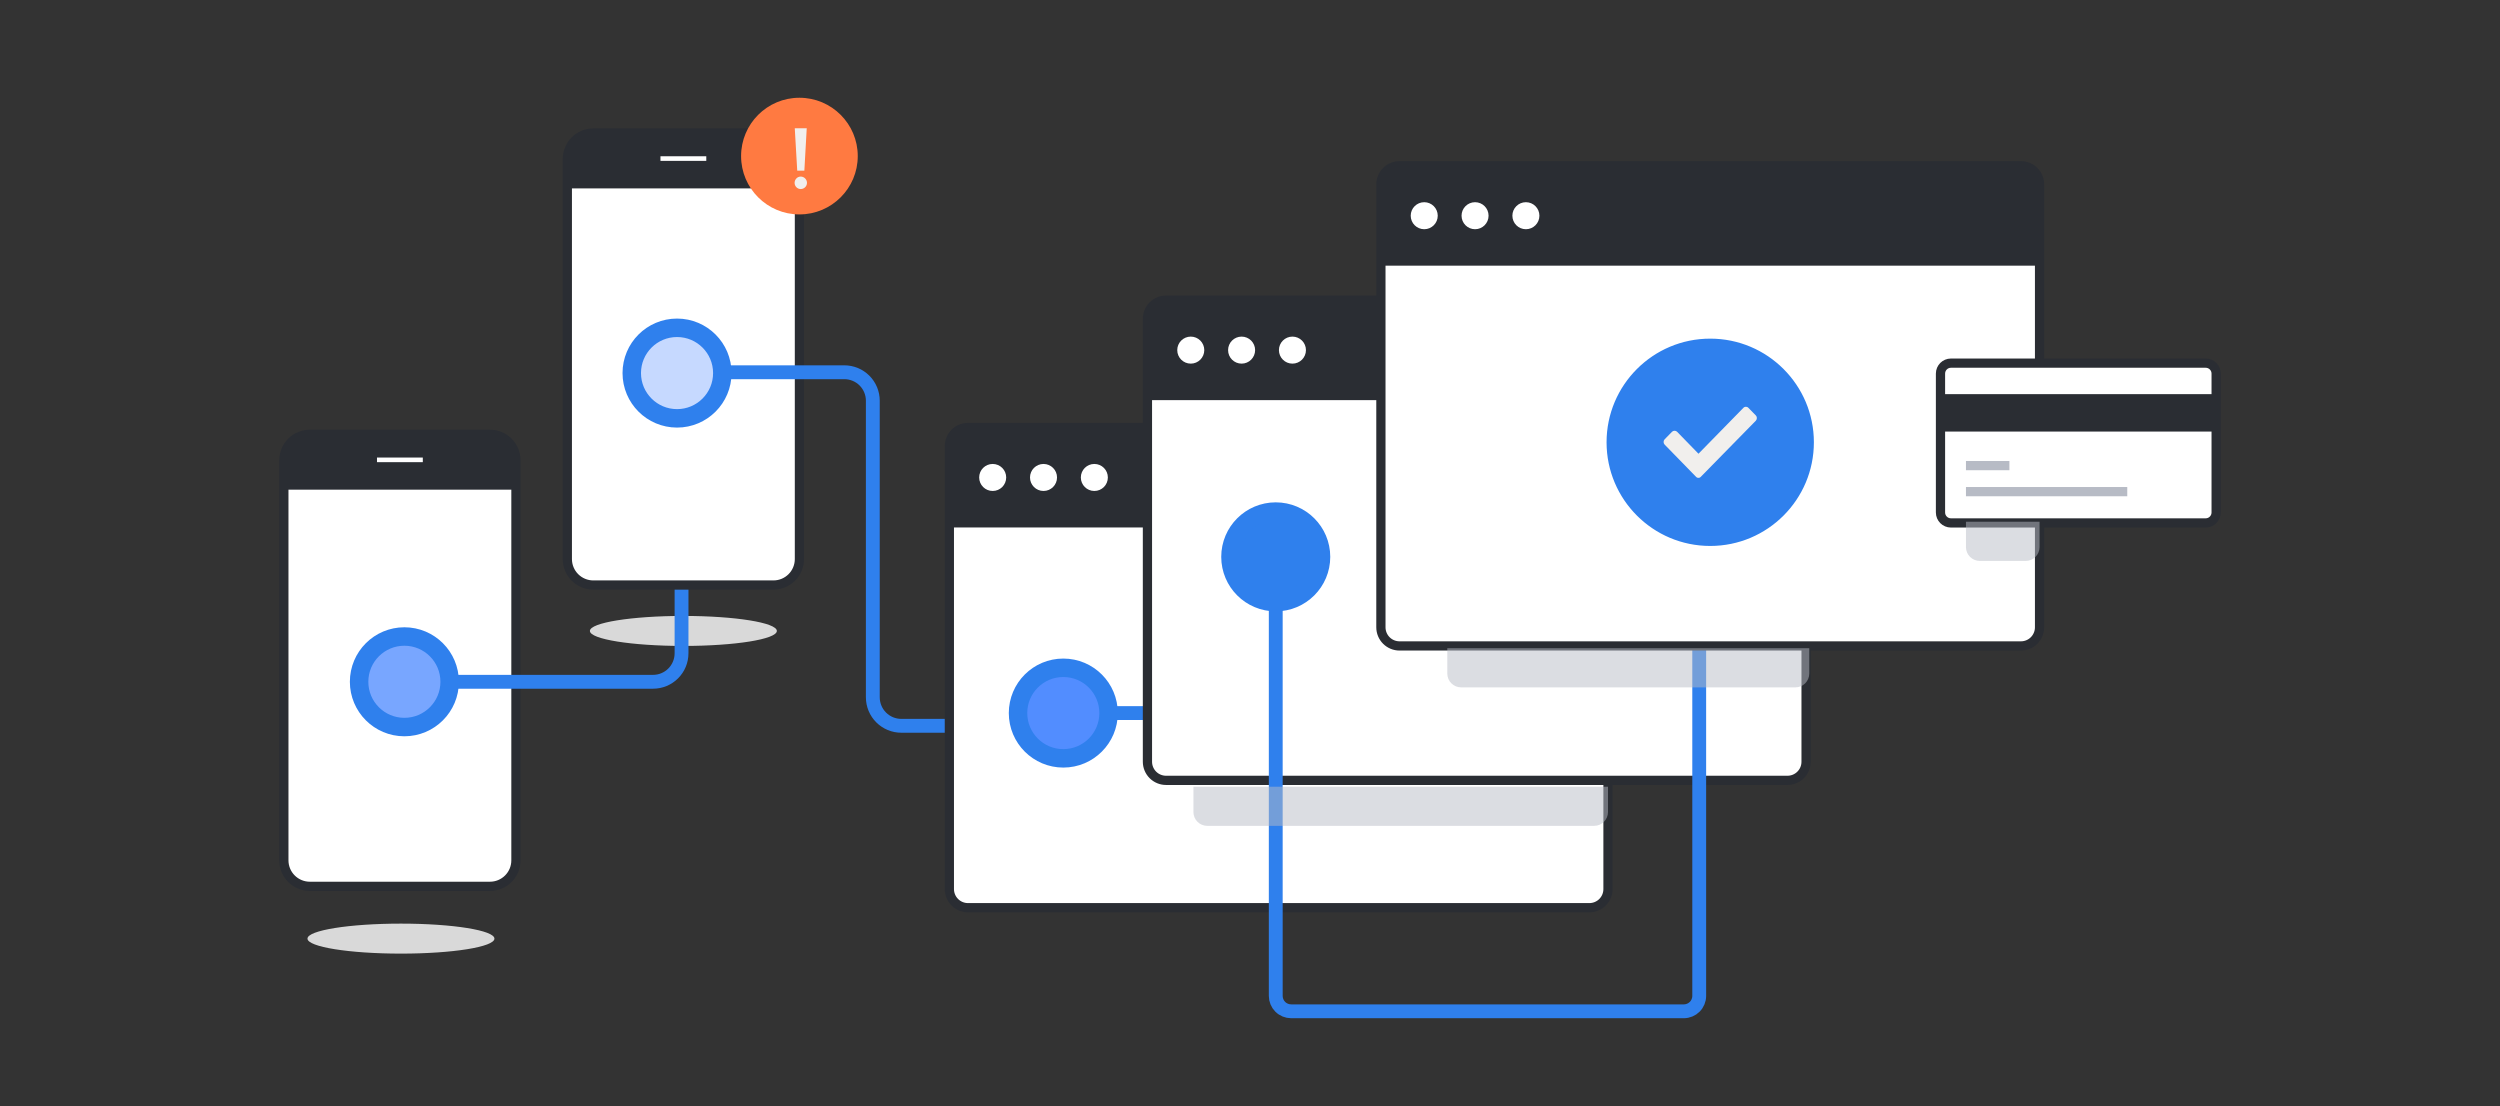 <svg width="644" height="285" viewBox="0 0 644 285" fill="none" xmlns="http://www.w3.org/2000/svg">
<rect x="0" y="0" width="644" height="285" fill="#333333" stroke="none"/>
<ellipse cx="176.037" cy="162.53" rx="24.078" ry="3.864" fill="#D9D9D9"/>
<path d="M132.907 221.629C132.907 223.404 132.202 225.105 130.947 226.359C129.693 227.614 127.992 228.319 126.218 228.319H79.808C78.93 228.319 78.061 228.146 77.249 227.809C76.438 227.473 75.7 226.98 75.079 226.359C74.458 225.738 73.965 225.001 73.629 224.189C73.293 223.378 73.12 222.508 73.12 221.629V118.567C73.12 117.689 73.293 116.819 73.629 116.007C73.965 115.196 74.458 114.458 75.079 113.837C75.7 113.216 76.438 112.723 77.249 112.387C78.061 112.051 78.93 111.878 79.808 111.878H126.218C127.096 111.878 127.966 112.051 128.777 112.387C129.589 112.723 130.326 113.216 130.947 113.837C131.569 114.458 132.062 115.196 132.398 116.007C132.734 116.819 132.907 117.689 132.907 118.567V221.629Z" fill="white" stroke="#2A2D33" stroke-width="2.378" stroke-miterlimit="10"/>
<path d="M132.907 126.139H73.12V119.024C73.12 117.129 73.872 115.311 75.213 113.971C76.553 112.631 78.371 111.878 80.266 111.878H125.76C127.656 111.878 129.473 112.631 130.813 113.971C132.153 115.311 132.906 117.129 132.906 119.024L132.907 126.139Z" fill="#2A2D33"/>
<path d="M97.112 118.459H108.915" stroke="white" stroke-width="1.189" stroke-miterlimit="10"/>
<path d="M115.396 175.627H168.225C170.171 175.627 172.037 174.854 173.413 173.478C174.79 172.101 175.563 170.235 175.563 168.288V135.626C175.563 133.679 176.337 131.813 177.713 130.437C179.089 129.06 180.955 128.287 182.901 128.287H182.832" stroke="#2F80ED" stroke-width="3.567"/>
<path d="M104.169 187.289C110.61 187.289 115.832 182.068 115.832 175.626C115.832 169.185 110.61 163.963 104.169 163.963C97.727 163.963 92.505 169.185 92.505 175.626C92.505 182.068 97.727 187.289 104.169 187.289Z" fill="#4081FF" fill-opacity="0.7" stroke="#2F80ED" stroke-width="4.756"/>
<path d="M205.931 144.017C205.931 145.791 205.226 147.493 203.972 148.747C202.718 150.001 201.017 150.706 199.243 150.706H152.833C151.955 150.706 151.084 150.533 150.273 150.197C149.461 149.861 148.724 149.368 148.102 148.747C147.481 148.126 146.989 147.389 146.653 146.577C146.317 145.766 146.144 144.896 146.144 144.017V40.955C146.144 39.181 146.848 37.479 148.102 36.225C149.357 34.97 151.059 34.266 152.833 34.266H199.243C201.017 34.266 202.718 34.97 203.972 36.225C205.226 37.479 205.931 39.181 205.931 40.955V144.017Z" fill="white" stroke="#2A2D33" stroke-width="2.378" stroke-miterlimit="10"/>
<path d="M205.931 48.528H146.144V41.22C146.144 39.375 146.876 37.607 148.18 36.303C149.484 34.998 151.254 34.266 153.098 34.266H198.978C200.822 34.266 202.59 34.998 203.894 36.303C205.198 37.607 205.931 39.375 205.931 41.22V48.528Z" fill="#2A2D33"/>
<path d="M170.136 40.847H181.939" stroke="white" stroke-width="1.189" stroke-miterlimit="10"/>
<path d="M174.406 107.768C180.847 107.768 186.069 102.546 186.069 96.105C186.069 89.663 180.847 84.441 174.406 84.441C167.964 84.441 162.742 89.663 162.742 96.105C162.742 102.546 167.964 107.768 174.406 107.768Z" fill="#4081FF" fill-opacity="0.3" stroke="#2F80ED" stroke-width="4.756"/>
<path d="M292.588 186.967H232.177C231.213 186.967 230.258 186.778 229.368 186.409C228.478 186.04 227.669 185.499 226.988 184.818C226.306 184.137 225.766 183.327 225.397 182.437C225.028 181.547 224.838 180.593 224.838 179.629V103.229C224.838 102.265 224.649 101.311 224.28 100.421C223.911 99.53 223.37 98.722 222.689 98.04C222.008 97.359 221.199 96.818 220.309 96.449C219.418 96.081 218.463 95.891 217.5 95.891H185.196" stroke="#2F80ED" stroke-width="3.567"/>
<path d="M414.221 229.027C414.221 229.657 414.098 230.281 413.856 230.863C413.615 231.445 413.262 231.974 412.816 232.419C412.371 232.865 411.842 233.218 411.26 233.459C410.678 233.7 410.054 233.824 409.424 233.824H249.352C248.722 233.824 248.098 233.7 247.516 233.459C246.934 233.218 246.405 232.865 245.96 232.419C245.514 231.974 245.161 231.445 244.92 230.863C244.678 230.281 244.555 229.657 244.555 229.027V114.917C244.555 113.645 245.06 112.425 245.96 111.525C246.86 110.626 248.079 110.12 249.352 110.12H409.424C410.697 110.12 411.916 110.626 412.816 111.525C413.716 112.425 414.221 113.645 414.221 114.917V229.027Z" fill="white"/>
<path d="M414.221 135.87H244.555V115.038C244.555 113.734 245.072 112.483 245.995 111.561C246.917 110.638 248.168 110.12 249.472 110.12H409.304C410.608 110.12 411.859 110.638 412.781 111.561C413.704 112.483 414.221 113.734 414.221 115.038V135.87Z" fill="#2A2D33"/>
<path d="M255.714 126.475C257.637 126.475 259.195 124.917 259.195 122.994C259.195 121.072 257.637 119.514 255.714 119.514C253.792 119.514 252.234 121.072 252.234 122.994C252.234 124.917 253.792 126.475 255.714 126.475Z" fill="white"/>
<path d="M268.81 126.475C270.733 126.475 272.291 124.917 272.291 122.994C272.291 121.072 270.733 119.514 268.81 119.514C266.888 119.514 265.329 121.072 265.329 122.994C265.329 124.917 266.888 126.475 268.81 126.475Z" fill="white"/>
<path d="M281.905 126.475C283.827 126.475 285.385 124.917 285.385 122.994C285.385 121.072 283.827 119.514 281.905 119.514C279.982 119.514 278.424 121.072 278.424 122.994C278.424 124.917 279.982 126.475 281.905 126.475Z" fill="white"/>
<path d="M414.221 229.027C414.221 229.657 414.098 230.281 413.856 230.863C413.615 231.445 413.262 231.974 412.816 232.419C412.371 232.865 411.842 233.218 411.26 233.459C410.678 233.7 410.054 233.824 409.424 233.824H249.352C248.722 233.824 248.098 233.7 247.516 233.459C246.934 233.218 246.405 232.865 245.96 232.419C245.514 231.974 245.161 231.445 244.92 230.863C244.678 230.281 244.555 229.657 244.555 229.027V114.917C244.555 113.645 245.06 112.425 245.96 111.525C246.86 110.626 248.079 110.12 249.352 110.12H409.424C410.697 110.12 411.916 110.626 412.816 111.525C413.716 112.425 414.221 113.645 414.221 114.917V229.027Z" stroke="#2A2D33" stroke-width="2.378" stroke-miterlimit="10"/>
<path d="M285.571 183.687H295.785" stroke="#2F80ED" stroke-width="3.567"/>
<path d="M465.248 196.223C465.248 196.853 465.125 197.477 464.884 198.059C464.643 198.641 464.289 199.17 463.843 199.616C463.398 200.061 462.869 200.414 462.287 200.656C461.705 200.897 461.08 201.021 460.45 201.021H300.379C299.107 201.021 297.886 200.515 296.986 199.616C296.086 198.716 295.581 197.496 295.581 196.223V82.114C295.581 80.841 296.086 79.621 296.986 78.722C297.886 77.822 299.107 77.316 300.379 77.316H460.45C461.08 77.316 461.705 77.441 462.287 77.682C462.869 77.923 463.398 78.276 463.843 78.722C464.289 79.167 464.643 79.696 464.884 80.278C465.125 80.86 465.248 81.484 465.248 82.114V196.223Z" fill="white"/>
<path d="M465.248 103.067H295.581V82.235C295.581 80.93 296.1 79.679 297.022 78.757C297.944 77.835 299.195 77.316 300.5 77.316H460.331C461.635 77.316 462.886 77.835 463.809 78.757C464.731 79.679 465.248 80.93 465.248 82.235V103.067Z" fill="#2A2D33"/>
<path d="M306.742 93.672C308.664 93.672 310.223 92.114 310.223 90.192C310.223 88.269 308.664 86.711 306.742 86.711C304.819 86.711 303.261 88.269 303.261 90.192C303.261 92.114 304.819 93.672 306.742 93.672Z" fill="white"/>
<path d="M319.836 93.672C321.759 93.672 323.317 92.114 323.317 90.192C323.317 88.269 321.759 86.711 319.836 86.711C317.914 86.711 316.355 88.269 316.355 90.192C316.355 92.114 317.914 93.672 319.836 93.672Z" fill="white"/>
<path d="M332.932 93.672C334.854 93.672 336.413 92.114 336.413 90.192C336.413 88.269 334.854 86.711 332.932 86.711C331.01 86.711 329.451 88.269 329.451 90.192C329.451 92.114 331.01 93.672 332.932 93.672Z" fill="white"/>
<path d="M465.248 196.223C465.248 196.853 465.125 197.477 464.884 198.059C464.643 198.641 464.289 199.17 463.843 199.616C463.398 200.061 462.869 200.414 462.287 200.656C461.705 200.897 461.08 201.021 460.45 201.021H300.379C299.107 201.021 297.886 200.515 296.986 199.616C296.086 198.716 295.581 197.496 295.581 196.223V82.114C295.581 80.841 296.086 79.621 296.986 78.722C297.886 77.822 299.107 77.316 300.379 77.316H460.45C461.08 77.316 461.705 77.441 462.287 77.682C462.869 77.923 463.398 78.276 463.843 78.722C464.289 79.167 464.643 79.696 464.884 80.278C465.125 80.86 465.248 81.484 465.248 82.114V196.223Z" stroke="#2A2D33" stroke-width="2.378" stroke-miterlimit="10"/>
<path d="M328.633 149.323V256.544C328.633 257.065 328.735 257.581 328.934 258.062C329.134 258.543 329.426 258.98 329.794 259.348C330.162 259.716 330.599 260.008 331.08 260.207C331.561 260.407 332.077 260.509 332.598 260.509H433.754C434.806 260.509 435.814 260.091 436.557 259.348C437.301 258.604 437.718 257.596 437.718 256.544L437.718 136.823" stroke="#2F80ED" stroke-width="3.567"/>
<path d="M525.388 161.597C525.388 162.87 524.882 164.09 523.983 164.99C523.083 165.889 521.862 166.395 520.59 166.395H360.518C359.246 166.395 358.025 165.889 357.125 164.99C356.226 164.09 355.72 162.87 355.72 161.597V47.488C355.72 46.858 355.845 46.234 356.086 45.652C356.327 45.07 356.68 44.541 357.125 44.096C357.571 43.65 358.099 43.297 358.681 43.056C359.263 42.815 359.888 42.69 360.518 42.69H520.59C521.22 42.69 521.843 42.815 522.425 43.056C523.007 43.297 523.537 43.65 523.983 44.096C524.428 44.541 524.781 45.07 525.022 45.652C525.263 46.234 525.388 46.858 525.388 47.488V161.597Z" fill="white"/>
<path d="M525.388 68.441H355.72V47.609C355.72 46.304 356.239 45.053 357.161 44.131C358.084 43.209 359.335 42.69 360.639 42.69H520.469C521.773 42.69 523.024 43.209 523.947 44.131C524.869 45.053 525.388 46.304 525.388 47.609V68.441Z" fill="#2A2D33"/>
<path d="M366.881 59.048C368.803 59.048 370.362 57.49 370.362 55.568C370.362 53.645 368.803 52.087 366.881 52.087C364.959 52.087 363.4 53.645 363.4 55.568C363.4 57.49 364.959 59.048 366.881 59.048Z" fill="white"/>
<path d="M379.975 59.048C381.898 59.048 383.456 57.49 383.456 55.568C383.456 53.645 381.898 52.087 379.975 52.087C378.053 52.087 376.495 53.645 376.495 55.568C376.495 57.49 378.053 59.048 379.975 59.048Z" fill="white"/>
<path d="M393.071 59.048C394.993 59.048 396.551 57.49 396.551 55.568C396.551 53.645 394.993 52.087 393.071 52.087C391.148 52.087 389.59 53.645 389.59 55.568C389.59 57.49 391.148 59.048 393.071 59.048Z" fill="white"/>
<path d="M525.388 161.597C525.388 162.87 524.882 164.09 523.983 164.99C523.083 165.889 521.862 166.395 520.59 166.395H360.518C359.246 166.395 358.025 165.889 357.125 164.99C356.226 164.09 355.72 162.87 355.72 161.597V47.488C355.72 46.858 355.845 46.234 356.086 45.652C356.327 45.07 356.68 44.541 357.125 44.096C357.571 43.65 358.099 43.297 358.681 43.056C359.263 42.815 359.888 42.69 360.518 42.69H520.59C521.22 42.69 521.843 42.815 522.425 43.056C523.007 43.297 523.537 43.65 523.983 44.096C524.428 44.541 524.781 45.07 525.022 45.652C525.263 46.234 525.388 46.858 525.388 47.488V161.597Z" stroke="#2A2D33" stroke-width="2.378" stroke-miterlimit="10"/>
<path d="M440.554 139.449C454.644 139.449 466.067 128.026 466.067 113.935C466.067 99.845 454.644 88.422 440.554 88.422C426.463 88.422 415.04 99.845 415.04 113.935C415.04 128.026 426.463 139.449 440.554 139.449Z" fill="#2F80ED" stroke="#2F80ED" stroke-width="2.378"/>
<path d="M452.313 107.03L450.39 105.065C450.308 104.975 450.207 104.902 450.095 104.853C449.983 104.803 449.862 104.777 449.74 104.776C449.617 104.777 449.497 104.803 449.385 104.853C449.273 104.902 449.172 104.975 449.09 105.065L437.529 116.882L432.016 111.219C431.841 111.051 431.608 110.958 431.366 110.959C431.123 110.958 430.891 111.051 430.717 111.219L428.794 113.184C428.628 113.366 428.537 113.603 428.539 113.849C428.538 114.094 428.628 114.331 428.794 114.513L436.879 122.805C436.957 122.897 437.053 122.971 437.163 123.021C437.273 123.071 437.393 123.096 437.514 123.094C437.635 123.096 437.755 123.071 437.865 123.021C437.975 122.971 438.072 122.897 438.15 122.805L452.313 108.359C452.48 108.173 452.571 107.93 452.567 107.68C452.571 107.56 452.55 107.441 452.506 107.329C452.462 107.217 452.397 107.116 452.313 107.03Z" fill="#F1EFED"/>
<path d="M568.185 93.545H502.565C501.077 93.545 499.871 94.751 499.871 96.239V132.015C499.871 133.503 501.077 134.709 502.565 134.709H568.185C569.673 134.709 570.88 133.503 570.88 132.015V96.239C570.88 94.751 569.673 93.545 568.185 93.545Z" fill="white" stroke="#2A2D33" stroke-width="2.378" stroke-miterlimit="10"/>
<path d="M569.912 101.532H499.871V111.17H569.912V101.532Z" fill="#2A2D33"/>
<path d="M506.432 119.938H517.623" stroke="#B7BBC5" stroke-width="2.378" stroke-miterlimit="10"/>
<path d="M506.432 126.647H547.982" stroke="#B7BBC5" stroke-width="2.378" stroke-miterlimit="10"/>
<path d="M273.908 195.35C280.349 195.35 285.571 190.128 285.571 183.687C285.571 177.245 280.349 172.023 273.908 172.023C267.466 172.023 262.245 177.245 262.245 183.687C262.245 190.128 267.466 195.35 273.908 195.35Z" fill="#4081FF" fill-opacity="0.9" stroke="#2F80ED" stroke-width="4.756"/>
<path d="M328.632 155.109C335.074 155.109 340.296 149.887 340.296 143.445C340.296 137.004 335.074 131.782 328.632 131.782C322.191 131.782 316.969 137.004 316.969 143.445C316.969 149.887 322.191 155.109 328.632 155.109Z" fill="#2F80ED" stroke="#2F80ED" stroke-width="4.756"/>
<g style="mix-blend-mode:darken" opacity="0.5">
<path d="M307.426 202.655H414.221V209.173C414.221 211.143 412.624 212.74 410.654 212.74H310.993C309.023 212.74 307.426 211.143 307.426 209.173V202.655Z" fill="#B7BBC5"/>
</g>
<g style="mix-blend-mode:darken" opacity="0.5">
<path d="M372.823 166.982H466.068V173.5C466.068 175.47 464.471 177.067 462.501 177.067H376.39C374.42 177.067 372.823 175.47 372.823 173.5V166.982Z" fill="#B7BBC5"/>
</g>
<g style="mix-blend-mode:darken" opacity="0.5">
<path d="M506.432 134.407H525.388V140.925C525.388 142.895 523.791 144.492 521.821 144.492H509.999C508.029 144.492 506.432 142.895 506.432 140.925V134.407Z" fill="#B7BBC5"/>
</g>
<circle cx="205.931" cy="40.208" r="15.027" fill="#FF7A41"/>
<path d="M207.815 33.048H204.733L205.367 43.956H207.203L207.815 33.048ZM204.689 47.103C204.689 47.978 205.389 48.699 206.263 48.699C207.159 48.699 207.88 47.978 207.88 47.103C207.88 46.229 207.159 45.486 206.263 45.486C205.389 45.486 204.689 46.229 204.689 47.103Z" fill="#F1EFED"/>
<ellipse cx="103.286" cy="241.789" rx="24.078" ry="3.864" fill="#D9D9D9"/>
</svg>
